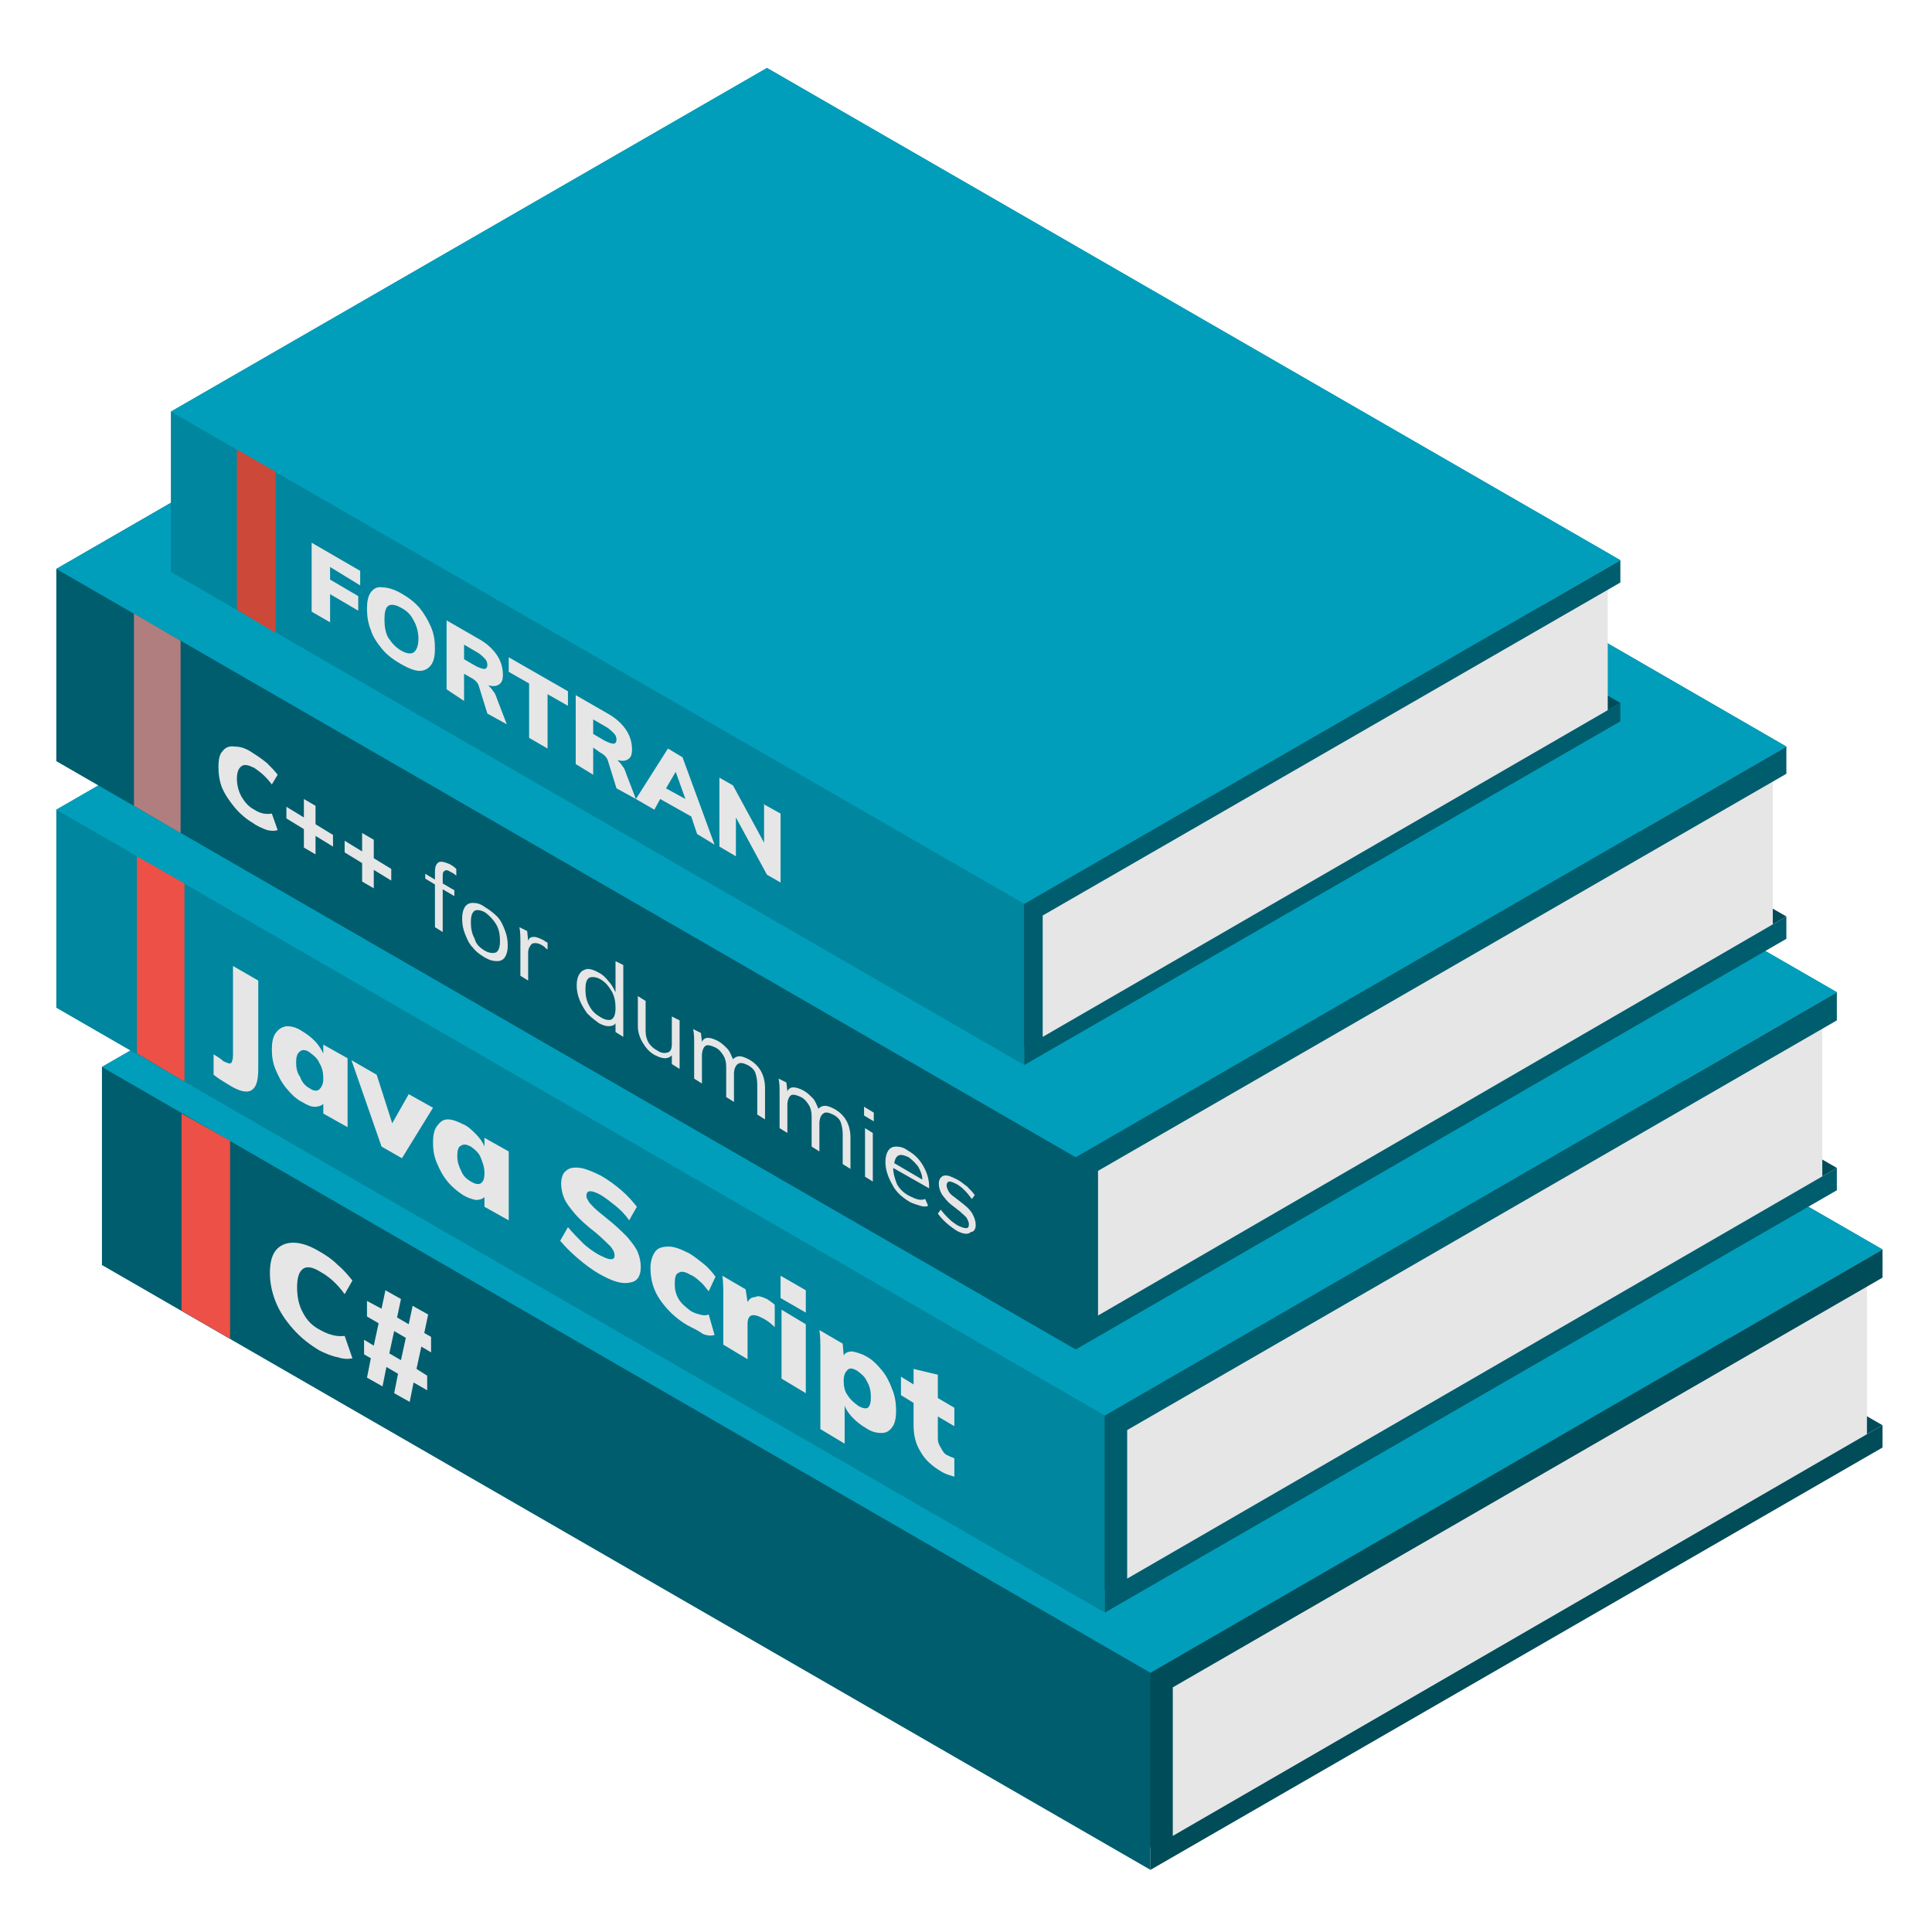 <?xml version="1.0" encoding="utf-8"?>
<!-- Generator: Adobe Illustrator 22.1.0, SVG Export Plug-In . SVG Version: 6.00 Build 0)  -->
<svg version="1.1" id="Ebene_2" xmlns="http://www.w3.org/2000/svg" xmlns:xlink="http://www.w3.org/1999/xlink" x="0px" y="0px"
	 viewBox="0 0 199 199" style="enable-background:new 0 0 199 199;" xml:space="preserve">
<style type="text/css">
	.st0{fill-rule:evenodd;clip-rule:evenodd;fill:#004C59;}
	.st1{fill-rule:evenodd;clip-rule:evenodd;fill:#E6E6E6;}
	.st2{fill-rule:evenodd;clip-rule:evenodd;fill:#005D6E;}
	.st3{fill-rule:evenodd;clip-rule:evenodd;fill:#009EBA;}
	.st4{fill-rule:evenodd;clip-rule:evenodd;fill:#ED5047;}
	.st5{fill-rule:evenodd;clip-rule:evenodd;fill:#00869E;}
	.st6{fill-rule:evenodd;clip-rule:evenodd;fill:#B17E7F;}
	.st7{fill-rule:evenodd;clip-rule:evenodd;fill:#CC4839;}
</style>
<g>
	<polygon class="st0" points="85.9,84.5 193.9,146.8 118.5,190.3 10.5,128 	"/>
	<polygon class="st1" points="192.3,132.2 192.3,148.3 120.5,189.4 120.1,173.8 	"/>
	<polygon class="st2" points="10.5,109.9 10.5,130.3 118.5,192.6 118.5,172.3 193.9,128.7 85.9,66.4 	"/>
	<polygon class="st0" points="118.5,172.3 193.9,128.7 193.9,131.6 120.8,173.8 120.8,189.1 193.9,146.8 193.9,149.1 118.5,192.6 	
		"/>
	<polygon class="st3" points="85.9,66.4 193.9,128.7 118.5,172.3 10.5,109.9 	"/>
	<polygon class="st4" points="18.7,114.7 23.7,117.5 23.7,137.9 18.7,135 	"/>
</g>
<g>
	<polygon class="st0" points="81.2,58 189.2,120.3 113.8,163.8 5.8,101.5 	"/>
	<polygon class="st1" points="187.7,105.7 187.7,121.8 115.9,162.9 115.4,147.3 	"/>
	<polygon class="st5" points="5.8,83.4 5.8,103.8 113.8,166.1 113.8,145.8 189.2,102.2 81.2,39.9 	"/>
	<polygon class="st2" points="113.8,145.8 189.2,102.2 189.2,105.1 116.1,147.3 116.1,162.6 189.2,120.3 189.2,122.6 113.8,166.1 	
		"/>
	<polygon class="st3" points="81.2,39.9 189.2,102.2 113.8,145.8 5.8,83.4 	"/>
	<polygon class="st4" points="14.1,88.2 19,91 19,111.4 14.1,108.5 	"/>
</g>
<g>
	<polygon class="st0" points="79.1,33.8 184,94.4 110.8,136.7 5.8,76.1 	"/>
	<polygon class="st1" points="182.6,80.3 182.6,95.9 112.8,135.9 112.3,120.7 	"/>
	<polygon class="st2" points="5.8,58.6 5.8,78.4 110.8,139 110.8,119.2 184,76.9 79.1,16.3 	"/>
	<polygon class="st2" points="110.8,119.2 184,76.9 184,79.7 113.1,120.6 113.1,135.5 184,94.4 184,96.7 110.8,139 	"/>
	<polygon class="st3" points="79.1,16.3 184,76.9 110.8,119.2 5.8,58.6 	"/>
	<polygon class="st6" points="13.8,63.2 18.6,66 18.6,85.8 13.8,83 	"/>
</g>
<g>
	<polygon class="st0" points="79,21.7 166.9,72.4 105.5,107.8 17.6,57.1 	"/>
	<polygon class="st1" points="165.6,60.5 165.6,73.6 107.2,107.1 106.8,94.4 	"/>
	<polygon class="st5" points="17.6,42.4 17.6,58.9 105.5,109.7 105.5,93.1 166.9,57.7 79,7 	"/>
	<polygon class="st2" points="105.5,93.1 166.9,57.7 166.9,60 107.4,94.3 107.4,106.8 166.9,72.4 166.9,74.3 105.5,109.7 	"/>
	<polygon class="st3" points="79,7 166.9,57.7 105.5,93.1 17.6,42.4 	"/>
	<polygon class="st7" points="24.4,46.3 28.4,48.6 28.4,65.2 24.4,62.8 	"/>
</g>
<path class="st1" d="M32.9,139.1c-1-0.6-1.9-1.3-2.7-2.2c-0.8-0.9-1.4-1.8-1.8-2.8c-0.4-1-0.6-2-0.6-3c0-1,0.2-1.8,0.6-2.3
	c0.4-0.5,1-0.8,1.8-0.8c0.8,0,1.7,0.3,2.7,0.9c0.7,0.4,1.3,0.8,1.9,1.4c0.6,0.5,1.1,1.1,1.5,1.6l-0.8,1.4c-0.8-1.1-1.6-1.8-2.5-2.3
	c-0.8-0.5-1.4-0.6-1.8-0.3c-0.4,0.3-0.6,0.9-0.6,1.9c0,1,0.2,1.9,0.6,2.6c0.4,0.8,1,1.4,1.8,1.8c0.9,0.5,1.7,0.7,2.5,0.6l0.8,2.3
	c-0.4,0.1-0.9,0.1-1.5-0.1C34.2,139.7,33.5,139.4,32.9,139.1L32.9,139.1z M44.4,139.3l-1-0.6l-0.5,2.3l1.1,0.7v1.5l-1.4-0.8l-0.4,2
	l-1.6-0.9l0.4-2l-1.2-0.7l-0.4,2l-1.6-0.9l0.4-2l-0.7-0.4v-1.5l1,0.6l0.5-2.3l-1.2-0.7V134l1.5,0.8l0.4-1.9l1.6,0.9l-0.4,1.9
	l1.2,0.7l0.4-1.9l1.6,0.9l-0.4,1.9l0.7,0.4V139.3L44.4,139.3z M41.3,140.1l0.5-2.3l-1.2-0.7l-0.5,2.3L41.3,140.1z"/>
<path class="st1" d="M22,108.6c0.5,0.3,0.8,0.5,1,0.7c0.4,0.2,0.7,0.3,0.8,0.2c0.1-0.1,0.2-0.4,0.2-0.8v-9.2l2.6,1.5v9.1
	c0,1.2-0.2,1.9-0.7,2.2c-0.5,0.3-1.3,0.1-2.4-0.6c-0.5-0.3-1-0.6-1.5-1V108.6L22,108.6z M35.8,109v7.1l-2.5-1.4v-1
	c-0.2,0.2-0.5,0.3-0.9,0.3c-0.4,0-0.8-0.2-1.3-0.5c-0.6-0.3-1.1-0.8-1.6-1.4c-0.5-0.6-0.8-1.2-1.1-1.9c-0.3-0.7-0.4-1.4-0.4-2.1
	c0-0.7,0.1-1.3,0.4-1.7c0.3-0.4,0.6-0.6,1.1-0.7c0.5,0,1,0.1,1.6,0.5c0.5,0.3,0.9,0.6,1.3,1c0.4,0.4,0.7,0.9,0.9,1.3v-0.9L35.8,109
	L35.8,109z M31.9,112.1c0.4,0.3,0.8,0.3,1,0.1c0.2-0.2,0.4-0.5,0.4-1.1c0-0.6-0.1-1.1-0.4-1.6c-0.2-0.5-0.6-0.8-1-1.1
	c-0.4-0.3-0.8-0.3-1-0.1c-0.3,0.2-0.4,0.6-0.4,1.1c0,0.6,0.1,1.1,0.4,1.5C31.1,111.5,31.5,111.9,31.9,112.1L31.9,112.1z M42.1,112.7
	l2.5,1.4l-3.2,5.2l-2.1-1.2l-3.1-8.9l2.6,1.5l1.6,5L42.1,112.7L42.1,112.7z M52.4,118.6l-2.5-1.4v0.9c-0.2-0.5-0.5-0.9-0.9-1.3
	c-0.4-0.4-0.8-0.8-1.3-1c-0.6-0.3-1.1-0.5-1.6-0.5c-0.5,0-0.8,0.3-1.1,0.7c-0.3,0.4-0.4,1-0.4,1.7c0,0.7,0.1,1.4,0.4,2.1
	c0.3,0.7,0.6,1.3,1.1,1.9c0.5,0.6,1,1,1.6,1.4c0.5,0.3,0.9,0.4,1.3,0.5c0.4,0,0.7-0.1,0.9-0.3v1l2.5,1.4V118.6L52.4,118.6z
	 M48.5,121.7c-0.5-0.3-0.8-0.6-1-1.1c-0.2-0.4-0.4-0.9-0.4-1.5c0-0.6,0.1-1,0.4-1.1c0.3-0.2,0.6-0.1,1,0.1c0.4,0.3,0.8,0.6,1,1.1
	c0.2,0.5,0.4,1,0.4,1.6c0,0.6-0.1,0.9-0.4,1.1C49.3,122,49,122,48.5,121.7L48.5,121.7z M61.7,131.2c-0.7-0.4-1.5-1-2.2-1.6
	c-0.7-0.6-1.3-1.2-1.8-1.8l0.8-1.4c0.5,0.6,1,1.1,1.5,1.6c0.5,0.5,1.1,0.9,1.6,1.2c0.6,0.3,1,0.5,1.3,0.5c0.3,0,0.4-0.1,0.4-0.4
	c0-0.3-0.1-0.5-0.4-0.9c-0.3-0.3-0.8-0.8-1.5-1.4c-0.9-0.7-1.7-1.4-2.2-2c-0.5-0.6-0.9-1.1-1.1-1.6c-0.2-0.5-0.3-1-0.3-1.5
	c0-0.6,0.2-1.1,0.5-1.3c0.3-0.3,0.8-0.4,1.5-0.3c0.6,0.1,1.3,0.4,2.1,0.8c0.7,0.4,1.4,0.9,2.1,1.5c0.7,0.6,1.2,1.2,1.6,1.7l-0.8,1.4
	c-0.4-0.6-0.9-1.1-1.4-1.5c-0.5-0.4-1-0.8-1.5-1.1c-0.5-0.3-0.9-0.4-1.1-0.4c-0.3,0-0.4,0.2-0.4,0.5c0,0.2,0.1,0.3,0.2,0.5
	c0.1,0.2,0.3,0.4,0.6,0.7c0.3,0.3,0.7,0.6,1.3,1.1c0.9,0.7,1.6,1.4,2.1,1.9c0.5,0.6,0.9,1.1,1.1,1.6c0.2,0.5,0.3,1,0.3,1.5
	c0,1-0.4,1.5-1.1,1.6C64.1,132.3,63.1,132,61.7,131.2L61.7,131.2z M70.8,136.5c-1.2-0.7-2.1-1.6-2.8-2.6c-0.7-1-1-2.1-1-3.3
	c0-0.7,0.2-1.3,0.5-1.7c0.3-0.4,0.8-0.5,1.4-0.5c0.6,0,1.3,0.3,2.1,0.7c0.5,0.3,1,0.7,1.5,1.1c0.5,0.4,0.9,0.9,1.2,1.3L73,133
	c-0.3-0.3-0.5-0.7-0.9-1c-0.3-0.3-0.7-0.6-1-0.7c-0.5-0.3-0.9-0.4-1.2-0.2c-0.3,0.1-0.4,0.5-0.4,1.1c0,0.6,0.1,1.1,0.4,1.6
	c0.3,0.5,0.7,0.8,1.2,1.2c0.3,0.2,0.6,0.3,1,0.4c0.3,0.1,0.6,0.1,0.9,0l0.6,2.1c-0.3,0.1-0.7,0.1-1.2-0.1
	C72,137.1,71.4,136.8,70.8,136.5L70.8,136.5z M79,133.8c0.3,0.2,0.6,0.4,0.8,0.6v2.3c-0.4-0.4-0.8-0.7-1.2-0.9
	c-1.1-0.6-1.6-0.4-1.6,0.6v3.6l-2.5-1.5v-5c0-0.8,0-1.5-0.1-2.1l2.4,1.4l0.2,1.3c0.2-0.3,0.4-0.5,0.8-0.5
	C78.1,133.4,78.5,133.6,79,133.8L79,133.8z M80.5,142v-7.1l2.5,1.5v7.1L80.5,142L80.5,142z M80.4,131.4v2.3l2.6,1.5v-2.3L80.4,131.4
	L80.4,131.4z M89.2,139.7c0.6,0.3,1.1,0.8,1.6,1.4c0.5,0.6,0.8,1.2,1.1,2c0.3,0.7,0.4,1.5,0.4,2.2c0,0.7-0.1,1.3-0.4,1.7
	c-0.3,0.4-0.6,0.6-1.1,0.6c-0.5,0-1-0.1-1.6-0.5c-0.5-0.3-0.9-0.6-1.3-1c-0.4-0.4-0.7-0.8-0.9-1.3v3.9l-2.5-1.5v-8.1
	c0-0.8,0-1.5-0.1-2.1l2.4,1.4l0.1,1.2c0.2-0.3,0.5-0.4,0.9-0.4C88.2,139.3,88.7,139.4,89.2,139.7L89.2,139.7z M88.4,144.8
	c0.5,0.3,0.8,0.3,1,0.2c0.2-0.2,0.3-0.5,0.3-1.1c0-0.6-0.1-1.1-0.4-1.6c-0.2-0.5-0.6-0.8-1-1.1c-0.5-0.3-0.8-0.3-1-0.1
	c-0.2,0.2-0.4,0.5-0.4,1.1c0,0.6,0.1,1.1,0.4,1.5C87.6,144.2,88,144.5,88.4,144.8L88.4,144.8z M97.6,149.9c0.2,0.1,0.4,0.2,0.7,0.3
	v1.9c-0.3-0.1-0.8-0.2-1.3-0.5c-1-0.6-1.7-1.2-2.2-2.1c-0.5-0.8-0.7-1.7-0.7-2.7v-2.3l-1.3-0.8v-1.9l1.3,0.8v-1.6l2.5,0.6v2.4l1.7,1
	v1.9l-1.7-1v2.3c0,0.3,0.1,0.6,0.3,0.9C97.1,149.5,97.3,149.8,97.6,149.9z"/>
<path class="st1" d="M26.1,84.8c-0.7-0.4-1.4-1-1.9-1.6c-0.5-0.6-1-1.3-1.3-2c-0.3-0.7-0.4-1.5-0.4-2.2c0-0.7,0.1-1.3,0.4-1.6
	c0.3-0.4,0.7-0.6,1.3-0.5c0.6,0,1.2,0.2,1.9,0.7c0.5,0.3,0.9,0.6,1.4,1c0.4,0.4,0.8,0.8,1.1,1.2l-0.6,1c-0.6-0.8-1.2-1.3-1.8-1.7
	c-0.6-0.3-1-0.4-1.3-0.2c-0.3,0.2-0.5,0.6-0.5,1.3c0,0.7,0.2,1.4,0.5,1.9c0.3,0.5,0.7,1,1.3,1.3c0.6,0.4,1.2,0.5,1.8,0.4l0.6,1.7
	c-0.3,0.1-0.6,0.1-1.1,0C27,85.3,26.5,85.1,26.1,84.8L26.1,84.8z M34.3,86v1.2l-1.8-1.1V88l-1.2-0.7v-1.9l-1.8-1.1v-1.2l1.8,1.1
	v-1.9l1.2,0.7v1.9L34.3,86L34.3,86z M40.3,89.5v1.2l-1.8-1.1v1.9l-1.2-0.7v-1.9l-1.8-1.1v-1.2l1.8,1.1v-1.9l1.2,0.7v1.9L40.3,89.5
	L40.3,89.5z M46.4,89.8c-0.3-0.2-0.5-0.2-0.6-0.1c-0.2,0.1-0.2,0.3-0.2,0.6V91l1.2,0.7v0.6l-1.2-0.7V96l-0.8-0.5v-4.4l-1-0.6V90
	l1,0.6v-0.8c0-0.5,0.1-0.8,0.4-1c0.3-0.1,0.6,0,1.1,0.2c0.2,0.1,0.5,0.3,0.7,0.5v0.7C46.8,90,46.6,89.9,46.4,89.8L46.4,89.8z
	 M49.9,98.6c-0.5-0.3-0.9-0.6-1.2-1c-0.4-0.4-0.6-0.9-0.8-1.4c-0.2-0.5-0.3-1-0.3-1.6c0-0.5,0.1-0.9,0.3-1.2
	c0.2-0.3,0.5-0.4,0.8-0.4c0.4,0,0.8,0.1,1.2,0.4c0.5,0.3,0.9,0.6,1.3,1c0.4,0.4,0.6,0.9,0.8,1.4c0.2,0.5,0.3,1,0.3,1.6
	c0,0.5-0.1,0.9-0.3,1.2c-0.2,0.3-0.5,0.4-0.8,0.4C50.8,99,50.4,98.9,49.9,98.6L49.9,98.6z M49.9,97.9c0.5,0.3,0.9,0.3,1.2,0.2
	c0.3-0.2,0.4-0.6,0.4-1.2c0-0.6-0.1-1.2-0.4-1.7c-0.3-0.5-0.7-0.9-1.1-1.2c-0.5-0.3-0.9-0.3-1.1-0.2c-0.3,0.2-0.4,0.6-0.4,1.2
	c0,0.6,0.1,1.2,0.4,1.7C49,97.2,49.4,97.6,49.9,97.9L49.9,97.9z M55.9,96.8c0.2,0.1,0.3,0.2,0.5,0.3l0,0.7c-0.2-0.1-0.3-0.3-0.5-0.4
	c-0.5-0.3-0.8-0.3-1.1-0.2c-0.2,0.2-0.4,0.5-0.4,0.9v2.9l-0.8-0.5V97c0-0.5,0-1-0.1-1.5l0.8,0.4l0.1,1c0.1-0.3,0.3-0.4,0.6-0.4
	C55.2,96.5,55.5,96.6,55.9,96.8L55.9,96.8z M64.2,99.4v7.4l-0.8-0.5v-0.9c-0.1,0.2-0.4,0.3-0.7,0.3c-0.3,0-0.6-0.1-1-0.3
	c-0.4-0.3-0.8-0.6-1.2-1c-0.3-0.4-0.6-0.9-0.8-1.4c-0.2-0.5-0.3-1-0.3-1.5c0-0.5,0.1-0.9,0.3-1.2c0.2-0.3,0.4-0.4,0.8-0.5
	c0.3,0,0.7,0.1,1.2,0.4c0.4,0.2,0.7,0.5,1,0.9c0.3,0.3,0.5,0.7,0.7,1.1V99L64.2,99.4L64.2,99.4z M61.9,104.8
	c0.5,0.3,0.9,0.3,1.1,0.2c0.3-0.2,0.4-0.6,0.4-1.2c0-0.6-0.1-1.2-0.4-1.7c-0.3-0.5-0.6-0.9-1.1-1.2c-0.5-0.3-0.9-0.3-1.2-0.2
	c-0.3,0.2-0.4,0.6-0.4,1.2c0,0.6,0.1,1.2,0.4,1.7C61,104.2,61.4,104.5,61.9,104.8L61.9,104.8z M70,105.1v5l-0.8-0.5v-0.9
	c-0.2,0.2-0.4,0.3-0.7,0.3c-0.3,0-0.6-0.1-1-0.3c-0.6-0.3-1-0.8-1.3-1.3c-0.3-0.5-0.5-1.1-0.5-1.7v-3.1l0.8,0.5v3.1
	c0,0.5,0.1,0.8,0.3,1.2c0.2,0.3,0.5,0.6,0.9,0.8c0.4,0.3,0.8,0.3,1.1,0.2c0.3-0.1,0.4-0.4,0.4-0.9v-2.8L70,105.1L70,105.1z
	 M77.1,109.1c1.1,0.6,1.7,1.6,1.7,3v3.2l-0.8-0.5v-3.1c0-0.5-0.1-0.9-0.2-1.2s-0.4-0.6-0.8-0.8c-0.4-0.2-0.8-0.3-1-0.1
	c-0.2,0.1-0.4,0.5-0.4,1v2.9l-0.8-0.5v-3.1c0-0.5-0.1-0.9-0.3-1.2c-0.2-0.3-0.4-0.6-0.8-0.8c-0.4-0.2-0.8-0.3-1-0.2
	c-0.2,0.1-0.4,0.5-0.4,1v2.9l-0.8-0.5v-3.6c0-0.5,0-1-0.1-1.5l0.8,0.4l0.1,0.9c0.1-0.2,0.3-0.4,0.6-0.4c0.3,0,0.6,0.1,1,0.3
	c0.4,0.2,0.7,0.5,1,0.8c0.3,0.3,0.4,0.7,0.6,1.1c0.2-0.2,0.4-0.3,0.7-0.3C76.4,108.8,76.7,108.9,77.1,109.1L77.1,109.1z M85.9,114.2
	c1.1,0.6,1.7,1.6,1.7,3v3.2l-0.8-0.5v-3.1c0-0.5-0.1-0.9-0.2-1.2s-0.4-0.6-0.8-0.8c-0.4-0.2-0.8-0.3-1-0.1c-0.2,0.1-0.4,0.5-0.4,1
	v2.9l-0.8-0.5v-3.1c0-0.5-0.1-0.9-0.3-1.2c-0.2-0.3-0.4-0.6-0.8-0.8c-0.4-0.2-0.8-0.3-1-0.2c-0.2,0.1-0.4,0.5-0.4,1v2.9l-0.8-0.5
	v-3.6c0-0.5,0-1-0.1-1.5l0.8,0.4l0.1,0.9c0.1-0.2,0.3-0.4,0.6-0.4c0.3,0,0.6,0.1,1,0.3c0.4,0.2,0.7,0.5,1,0.8
	c0.3,0.3,0.4,0.7,0.6,1.1c0.2-0.2,0.4-0.3,0.7-0.3C85.2,113.9,85.5,114,85.9,114.2L85.9,114.2z M89.1,121.2v-5l0.8,0.5v5L89.1,121.2
	L89.1,121.2z M89,114l1,0.6v0.9l-1-0.6V114L89,114z M95.7,122.4l-3.7-2.1c0,0.6,0.2,1.2,0.4,1.7c0.3,0.5,0.7,0.9,1.3,1.2
	c0.6,0.3,1.1,0.5,1.6,0.3l0.3,0.7c-0.2,0.1-0.5,0.1-0.8,0c-0.3-0.1-0.7-0.2-1.1-0.4c-0.8-0.5-1.4-1-1.8-1.8
	c-0.4-0.7-0.7-1.5-0.7-2.3c0-0.5,0.1-0.9,0.3-1.2c0.2-0.3,0.5-0.4,0.8-0.4c0.4,0,0.8,0.1,1.2,0.4c0.7,0.4,1.2,0.9,1.6,1.6
	c0.4,0.7,0.6,1.4,0.6,2.1V122.4L95.7,122.4z M93.6,119.2c-0.4-0.2-0.8-0.3-1-0.2c-0.3,0.1-0.4,0.4-0.5,0.8l2.9,1.7
	c0-0.5-0.2-0.9-0.4-1.3C94.3,119.8,94,119.5,93.6,119.2L93.6,119.2z M98.6,126.8c-0.8-0.5-1.5-1.1-2-1.8l0.3-0.4
	c0.3,0.4,0.6,0.7,0.8,0.9c0.3,0.3,0.6,0.5,0.9,0.7c0.4,0.2,0.7,0.3,0.9,0.3c0.2,0,0.3-0.1,0.3-0.4c0-0.2-0.1-0.4-0.2-0.6
	c-0.1-0.2-0.4-0.4-0.7-0.7l-0.9-0.7c-0.4-0.3-0.7-0.7-1-1.1c-0.2-0.4-0.3-0.7-0.3-1.1c0-0.4,0.2-0.7,0.5-0.8
	c0.4-0.1,0.8,0.1,1.4,0.4c0.4,0.2,0.7,0.5,1,0.7c0.3,0.3,0.6,0.6,0.8,0.9l-0.3,0.4c-0.5-0.7-1-1.2-1.5-1.5c-0.4-0.2-0.6-0.3-0.8-0.3
	c-0.2,0-0.3,0.2-0.3,0.4c0,0.2,0.1,0.4,0.2,0.6c0.1,0.2,0.3,0.4,0.6,0.6l0.9,0.7c0.5,0.4,0.8,0.7,1,1.1c0.2,0.4,0.3,0.7,0.3,1.1
	c0,0.4-0.2,0.7-0.5,0.7C99.7,127.2,99.2,127.1,98.6,126.8z"/>
<path class="st1" d="M32.1,63v-7.1l5,2.9v1.5L34,58.4v1.3l2.9,1.7v1.5L34,61.2v2.9L32.1,63L32.1,63z M41.3,68.4
	c-0.7-0.4-1.4-0.9-1.9-1.5c-0.5-0.6-1-1.3-1.2-2c-0.3-0.7-0.4-1.5-0.4-2.2c0-0.7,0.1-1.3,0.4-1.7c0.3-0.4,0.7-0.6,1.2-0.5
	c0.5,0,1.2,0.2,1.9,0.6c0.7,0.4,1.4,0.9,1.9,1.5c0.5,0.6,0.9,1.3,1.2,2c0.3,0.7,0.4,1.4,0.4,2.2c0,0.7-0.1,1.3-0.4,1.7
	c-0.3,0.4-0.7,0.6-1.2,0.6C42.7,69.1,42,68.8,41.3,68.4L41.3,68.4z M41.3,67c0.5,0.3,1,0.4,1.3,0.2c0.3-0.2,0.5-0.7,0.5-1.4
	c0-0.7-0.2-1.4-0.5-1.9c-0.3-0.6-0.7-1-1.3-1.3c-0.5-0.3-1-0.4-1.3-0.2c-0.3,0.2-0.4,0.7-0.4,1.4c0,0.7,0.1,1.4,0.4,1.9
	C40.4,66.3,40.8,66.7,41.3,67L41.3,67z M52.2,74.6l-2-1.1l-0.9-2.9c-0.1-0.3-0.4-0.6-0.8-0.8l-0.7-0.4v2.8L46,71v-7.1l3.3,1.9
	c0.9,0.5,1.5,1.1,1.9,1.7c0.4,0.6,0.6,1.3,0.6,2c0,0.5-0.1,0.8-0.4,1c-0.3,0.2-0.6,0.2-1.1,0.1c0.2,0.2,0.4,0.4,0.5,0.6
	c0.2,0.2,0.3,0.5,0.4,0.8L52.2,74.6L52.2,74.6z M49,68.6c0.4,0.2,0.7,0.3,0.9,0.3c0.2,0,0.3-0.2,0.3-0.4c0-0.3-0.1-0.5-0.3-0.7
	c-0.2-0.2-0.5-0.5-0.9-0.7l-1.2-0.7v1.5L49,68.6L49,68.6z M54.5,76v-5.6l-2.1-1.2v-1.5l6.1,3.5v1.5l-2.1-1.2v5.6L54.5,76L54.5,76z
	 M65.5,82.3l-2-1.1l-0.9-2.9c-0.1-0.3-0.4-0.6-0.8-0.8L61.1,77v2.8l-1.8-1.1v-7.1l3.3,1.9c0.9,0.5,1.5,1.1,1.9,1.7
	c0.4,0.6,0.6,1.3,0.6,2c0,0.5-0.1,0.8-0.4,1c-0.3,0.2-0.6,0.2-1.1,0.1c0.2,0.2,0.4,0.4,0.5,0.6c0.2,0.2,0.3,0.5,0.4,0.8L65.5,82.3
	L65.5,82.3z M62.3,76.3c0.4,0.2,0.7,0.3,0.9,0.3s0.3-0.2,0.3-0.4c0-0.3-0.1-0.5-0.3-0.7c-0.2-0.2-0.5-0.5-0.9-0.7l-1.2-0.7v1.5
	L62.3,76.3L62.3,76.3z M71.8,85.9l1.8,1.1l-3.3-9l-1.5-0.9l-3.3,5.2l1.9,1.1l0.6-1.1l3.2,1.8L71.8,85.9L71.8,85.9z M68.6,81.2l1-1.7
	l1,2.8L68.6,81.2L68.6,81.2z M78.6,82.8l1.8,1v7.1L79,90.1l-3.2-5.9v4l-1.7-1v-7.1l1.4,0.8l3.2,5.9V82.8z"/>
</svg>
